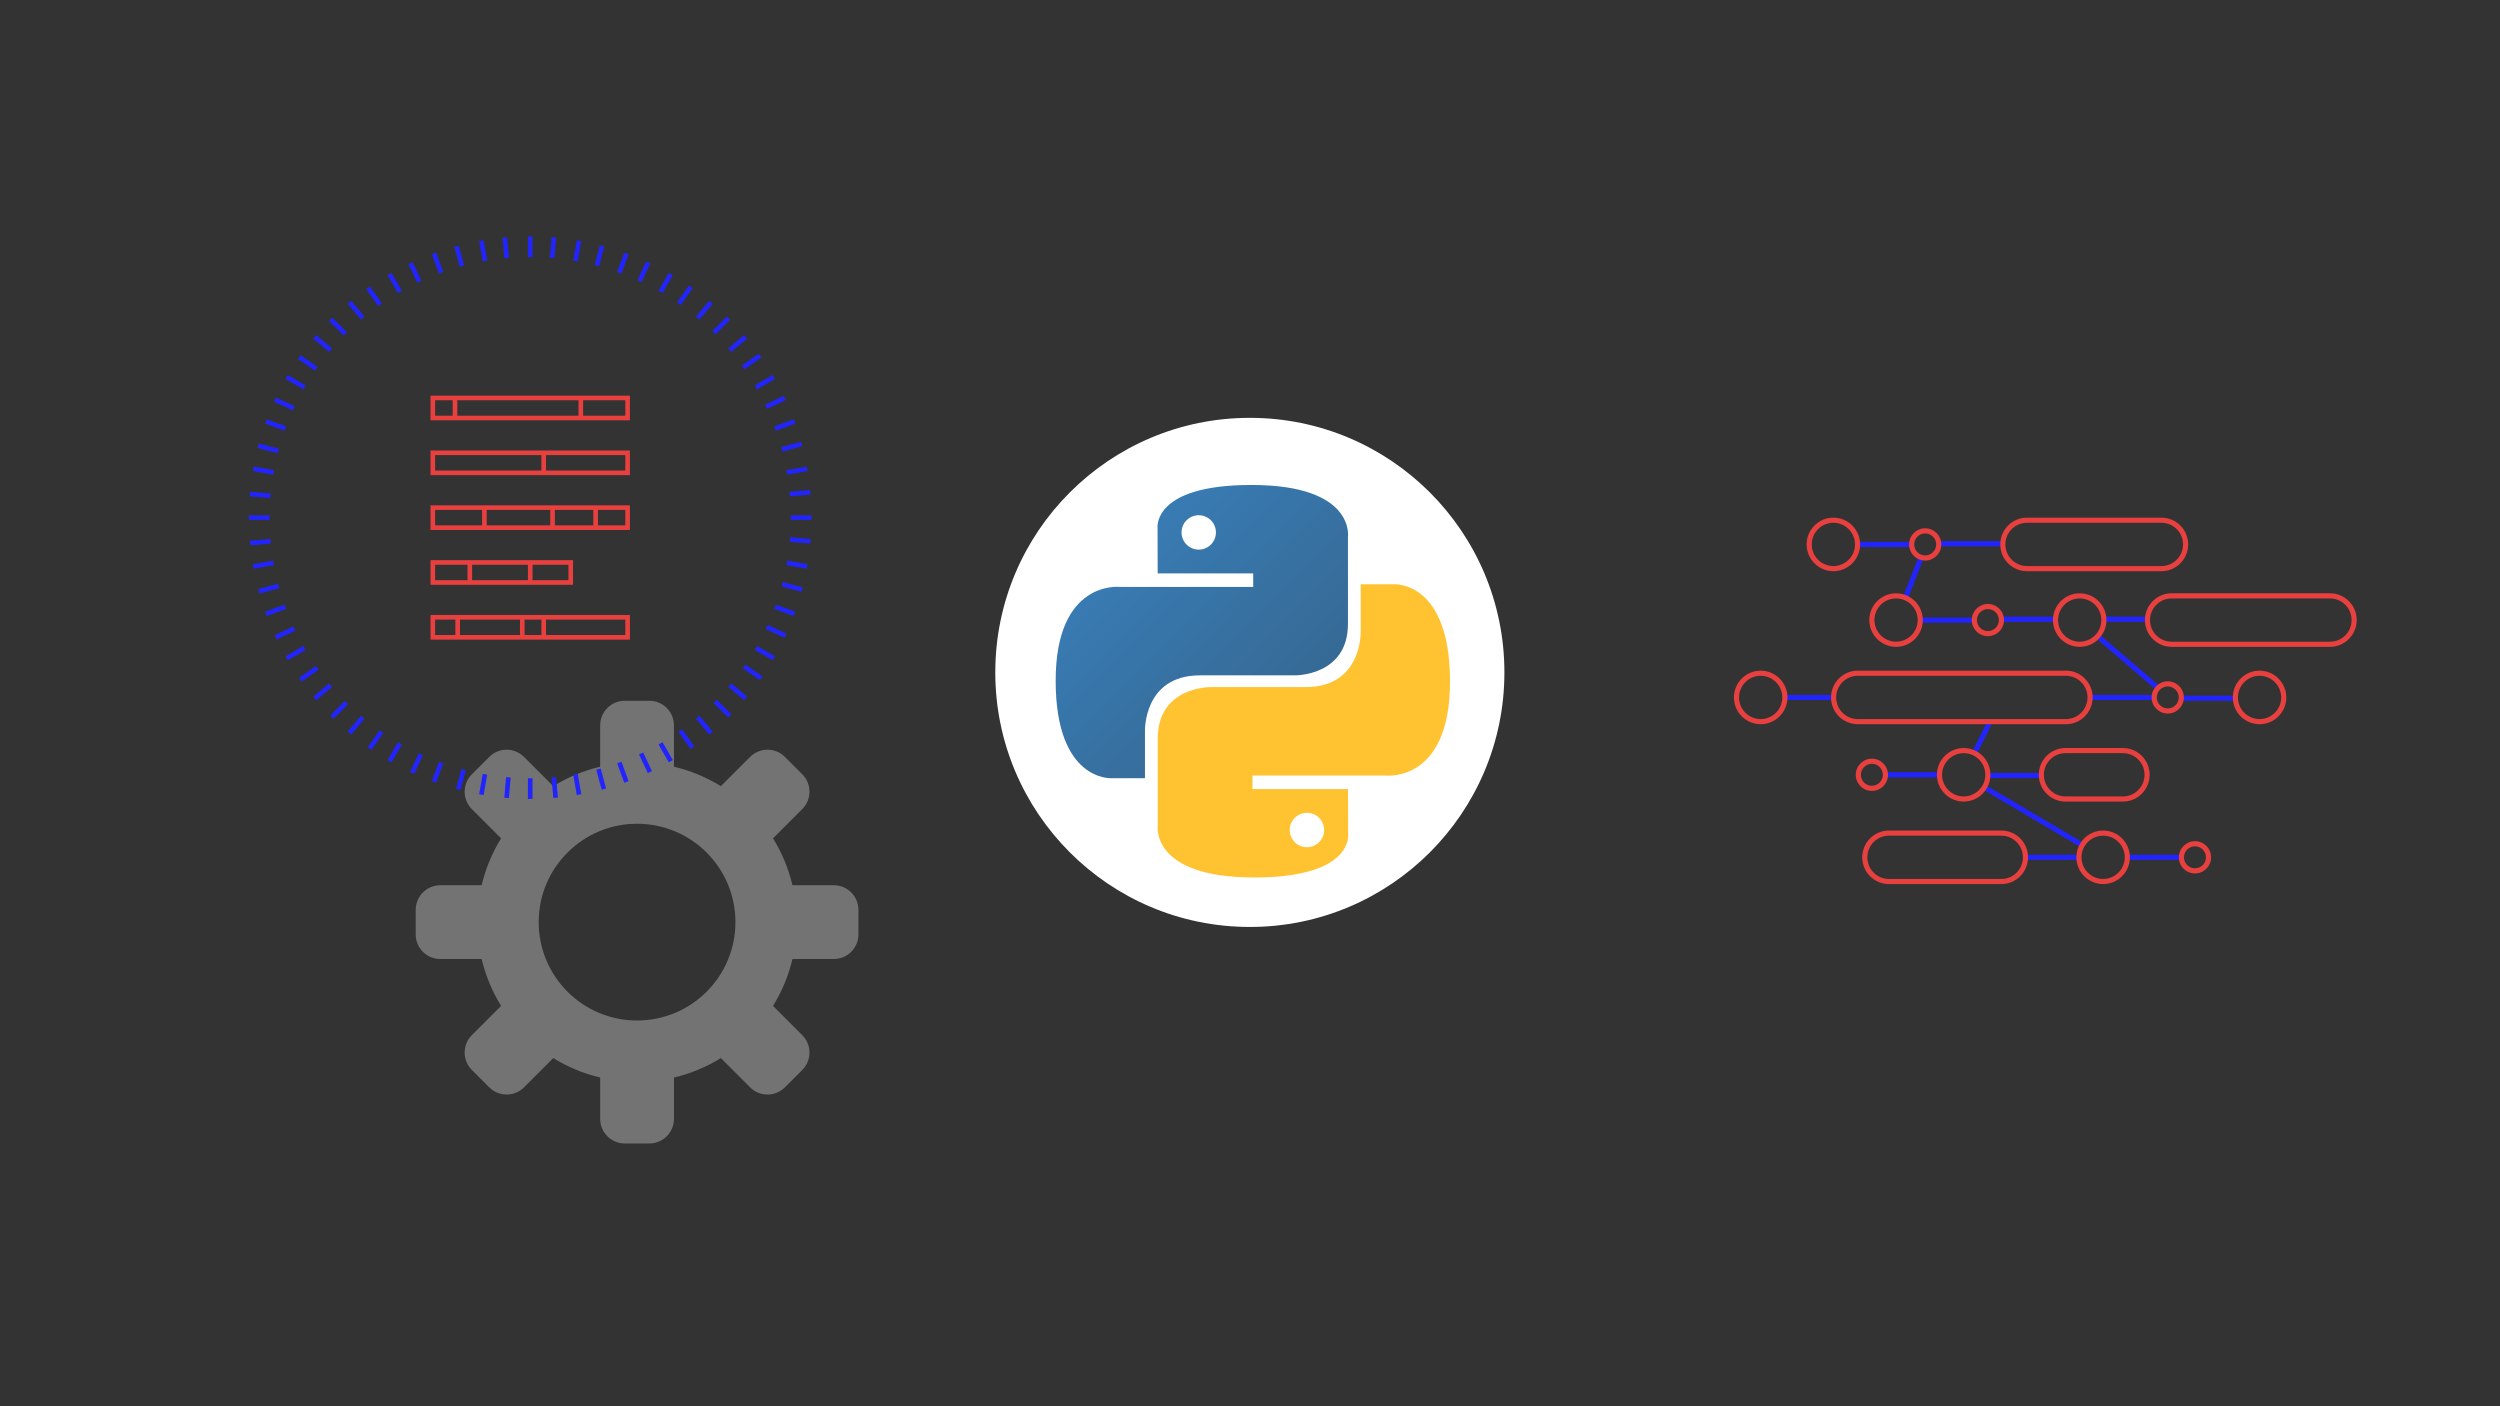 <svg xmlns="http://www.w3.org/2000/svg" xmlns:xlink="http://www.w3.org/1999/xlink" width="3840" zoomAndPan="magnify" viewBox="0 0 2880 1620" height="2160" preserveAspectRatio="xMidYMid meet" version="1.0"><rect x="0" y="0" width="2880" height="1620" fill="#333333" stroke="none"/><defs><clipPath id="id1"><path d="M 1146.574 481.355 L 1733.074 481.355 L 1733.074 1067.855 L 1146.574 1067.855 Z M 1146.574 481.355 " clip-rule="nonzero"/></clipPath><clipPath id="id2"><path d="M 1216 558.738 L 1554 558.738 L 1554 897 L 1216 897 Z M 1216 558.738 " clip-rule="nonzero"/></clipPath><clipPath id="id3"><path d="M 1441.645 558.688 C 1326.309 558.688 1333.508 608.727 1333.508 608.727 L 1333.637 660.57 L 1443.691 660.57 L 1443.691 676.133 L 1289.926 676.133 C 1289.926 676.133 1216.125 667.758 1216.125 784.188 C 1216.125 900.621 1280.539 896.492 1280.539 896.492 L 1318.98 896.492 L 1318.98 842.457 C 1318.98 842.457 1316.91 778.012 1382.367 778.012 L 1491.523 778.012 C 1491.523 778.012 1552.844 779.008 1552.844 718.711 L 1552.844 619.02 C 1552.844 619.02 1562.164 558.688 1441.645 558.688 Z M 1380.953 593.547 C 1391.902 593.547 1400.746 602.402 1400.746 613.359 C 1400.746 624.312 1391.902 633.168 1380.953 633.168 C 1370 633.168 1361.152 624.312 1361.152 613.359 C 1361.152 602.402 1370 593.547 1380.953 593.547 Z M 1380.953 593.547 " clip-rule="nonzero"/></clipPath><linearGradient x1="0.004" gradientTransform="matrix(336.884, 0, 0, 337.823, 1216.126, 558.687)" y1="-0.004" x2="1.028" gradientUnits="userSpaceOnUse" y2="1.012" id="id4"><stop stop-opacity="1" stop-color="rgb(21.999%, 49.399%, 72.198%)" offset="0"/><stop stop-opacity="1" stop-color="rgb(21.997%, 49.384%, 72.171%)" offset="0.125"/><stop stop-opacity="1" stop-color="rgb(21.986%, 49.269%, 71.974%)" offset="0.141"/><stop stop-opacity="1" stop-color="rgb(21.967%, 49.072%, 71.634%)" offset="0.156"/><stop stop-opacity="1" stop-color="rgb(21.948%, 48.875%, 71.294%)" offset="0.172"/><stop stop-opacity="1" stop-color="rgb(21.928%, 48.679%, 70.953%)" offset="0.188"/><stop stop-opacity="1" stop-color="rgb(21.91%, 48.482%, 70.612%)" offset="0.203"/><stop stop-opacity="1" stop-color="rgb(21.89%, 48.286%, 70.271%)" offset="0.219"/><stop stop-opacity="1" stop-color="rgb(21.87%, 48.09%, 69.931%)" offset="0.234"/><stop stop-opacity="1" stop-color="rgb(21.852%, 47.893%, 69.591%)" offset="0.25"/><stop stop-opacity="1" stop-color="rgb(21.832%, 47.696%, 69.25%)" offset="0.266"/><stop stop-opacity="1" stop-color="rgb(21.814%, 47.499%, 68.909%)" offset="0.281"/><stop stop-opacity="1" stop-color="rgb(21.794%, 47.302%, 68.568%)" offset="0.297"/><stop stop-opacity="1" stop-color="rgb(21.776%, 47.105%, 68.228%)" offset="0.312"/><stop stop-opacity="1" stop-color="rgb(21.756%, 46.909%, 67.888%)" offset="0.328"/><stop stop-opacity="1" stop-color="rgb(21.736%, 46.712%, 67.546%)" offset="0.344"/><stop stop-opacity="1" stop-color="rgb(21.718%, 46.515%, 67.206%)" offset="0.359"/><stop stop-opacity="1" stop-color="rgb(21.698%, 46.32%, 66.866%)" offset="0.375"/><stop stop-opacity="1" stop-color="rgb(21.68%, 46.123%, 66.525%)" offset="0.391"/><stop stop-opacity="1" stop-color="rgb(21.66%, 45.926%, 66.185%)" offset="0.406"/><stop stop-opacity="1" stop-color="rgb(21.642%, 45.729%, 65.843%)" offset="0.422"/><stop stop-opacity="1" stop-color="rgb(21.622%, 45.532%, 65.503%)" offset="0.438"/><stop stop-opacity="1" stop-color="rgb(21.602%, 45.335%, 65.163%)" offset="0.453"/><stop stop-opacity="1" stop-color="rgb(21.584%, 45.139%, 64.822%)" offset="0.469"/><stop stop-opacity="1" stop-color="rgb(21.564%, 44.942%, 64.482%)" offset="0.484"/><stop stop-opacity="1" stop-color="rgb(21.545%, 44.745%, 64.14%)" offset="0.494"/><stop stop-opacity="1" stop-color="rgb(21.536%, 44.647%, 63.971%)" offset="0.5"/><stop stop-opacity="1" stop-color="rgb(21.526%, 44.548%, 63.8%)" offset="0.506"/><stop stop-opacity="1" stop-color="rgb(21.516%, 44.45%, 63.631%)" offset="0.516"/><stop stop-opacity="1" stop-color="rgb(21.506%, 44.353%, 63.46%)" offset="0.531"/><stop stop-opacity="1" stop-color="rgb(21.487%, 44.156%, 63.12%)" offset="0.547"/><stop stop-opacity="1" stop-color="rgb(21.468%, 43.959%, 62.778%)" offset="0.562"/><stop stop-opacity="1" stop-color="rgb(21.449%, 43.762%, 62.437%)" offset="0.578"/><stop stop-opacity="1" stop-color="rgb(21.429%, 43.565%, 62.097%)" offset="0.594"/><stop stop-opacity="1" stop-color="rgb(21.411%, 43.369%, 61.757%)" offset="0.609"/><stop stop-opacity="1" stop-color="rgb(21.391%, 43.172%, 61.417%)" offset="0.625"/><stop stop-opacity="1" stop-color="rgb(21.371%, 42.975%, 61.075%)" offset="0.641"/><stop stop-opacity="1" stop-color="rgb(21.353%, 42.778%, 60.735%)" offset="0.656"/><stop stop-opacity="1" stop-color="rgb(21.333%, 42.583%, 60.394%)" offset="0.672"/><stop stop-opacity="1" stop-color="rgb(21.315%, 42.386%, 60.054%)" offset="0.688"/><stop stop-opacity="1" stop-color="rgb(21.295%, 42.189%, 59.714%)" offset="0.703"/><stop stop-opacity="1" stop-color="rgb(21.277%, 41.992%, 59.372%)" offset="0.719"/><stop stop-opacity="1" stop-color="rgb(21.257%, 41.795%, 59.032%)" offset="0.734"/><stop stop-opacity="1" stop-color="rgb(21.237%, 41.599%, 58.691%)" offset="0.75"/><stop stop-opacity="1" stop-color="rgb(21.219%, 41.402%, 58.351%)" offset="0.766"/><stop stop-opacity="1" stop-color="rgb(21.204%, 41.251%, 58.09%)" offset="0.781"/><stop stop-opacity="1" stop-color="rgb(21.199%, 41.199%, 57.999%)" offset="0.812"/><stop stop-opacity="1" stop-color="rgb(21.199%, 41.199%, 57.999%)" offset="0.875"/><stop stop-opacity="1" stop-color="rgb(21.199%, 41.199%, 57.999%)" offset="1"/></linearGradient><clipPath id="id5"><path d="M 1333 673 L 1670.461 673 L 1670.461 1010.988 L 1333 1010.988 Z M 1333 673 " clip-rule="nonzero"/></clipPath><clipPath id="id6"><path d="M 1444.918 1010.863 C 1560.242 1010.863 1553.039 960.812 1553.039 960.812 L 1552.914 908.969 L 1442.855 908.969 L 1442.855 893.414 L 1596.621 893.414 C 1596.621 893.414 1670.426 901.777 1670.426 785.359 C 1670.426 668.926 1606.016 673.055 1606.016 673.055 L 1567.57 673.055 L 1567.57 727.082 C 1567.57 727.082 1569.637 791.535 1504.191 791.535 L 1395.02 791.535 C 1395.02 791.535 1333.699 790.539 1333.699 850.84 L 1333.699 950.527 C 1333.699 950.527 1324.387 1010.863 1444.918 1010.863 Z M 1505.594 975.996 C 1494.656 975.996 1485.797 967.133 1485.797 956.188 C 1485.797 945.223 1494.656 936.379 1505.594 936.379 C 1516.555 936.379 1525.395 945.223 1525.395 956.188 C 1525.395 967.133 1516.555 975.996 1505.594 975.996 Z M 1505.594 975.996 " clip-rule="nonzero"/></clipPath><clipPath id="id7"><path d="M 478.895 807.285 L 988.895 807.285 L 988.895 1317.285 L 478.895 1317.285 Z M 478.895 807.285 " clip-rule="nonzero"/></clipPath><clipPath id="id8"><path d="M 1997.305 596.316 L 2715 596.316 L 2715 1018.566 L 1997.305 1018.566 Z M 1997.305 596.316 " clip-rule="nonzero"/></clipPath><clipPath id="id9"><path d="M 286.801 272.316 L 934.801 272.316 L 934.801 920.316 L 286.801 920.316 Z M 286.801 272.316 " clip-rule="nonzero"/></clipPath></defs><g clip-path="url(#id1)"><path fill="#ffffff" d="M 1439.824 481.355 C 1277.867 481.355 1146.574 612.648 1146.574 774.605 C 1146.574 936.562 1277.867 1067.855 1439.824 1067.855 C 1601.781 1067.855 1733.074 936.562 1733.074 774.605 C 1733.074 612.648 1601.781 481.355 1439.824 481.355 " fill-opacity="1" fill-rule="nonzero"/></g><g clip-path="url(#id2)"><g clip-path="url(#id3)"><path fill="url(#id4)" d="M 1216.125 558.738 L 1216.125 900.621 L 1562.164 900.621 L 1562.164 558.738 Z M 1216.125 558.738 " fill-rule="nonzero"/></g></g><g clip-path="url(#id5)"><g clip-path="url(#id6)"><path fill="#ffc331" d="M 1324.387 668.926 L 1324.387 1010.863 L 1670.426 1010.863 L 1670.426 668.926 Z M 1324.387 668.926 " fill-opacity="1" fill-rule="nonzero"/></g></g><g clip-path="url(#id7)"><path fill="#737373" d="M 960.559 1019.785 L 912.93 1019.785 C 908.34 1000.391 900.691 982.23 890.52 965.754 L 924.223 932.051 C 935.285 920.988 935.285 903.039 924.223 891.973 L 904.191 871.941 C 893.125 860.879 875.191 860.879 864.129 871.941 L 830.426 905.645 C 813.934 895.473 795.789 887.836 776.395 883.246 L 776.395 835.617 C 776.395 819.977 763.699 807.285 748.059 807.285 L 719.727 807.285 C 704.086 807.285 691.395 819.977 691.395 835.617 L 691.395 883.246 C 672 887.836 653.836 895.488 637.363 905.66 L 603.672 871.957 C 592.609 860.891 574.66 860.891 563.609 871.957 L 543.562 891.988 C 532.5 903.051 532.5 921 543.551 932.066 L 577.254 965.766 C 567.082 982.242 559.445 1000.406 554.855 1019.785 L 507.227 1019.785 C 491.586 1019.785 478.895 1032.477 478.895 1048.117 L 478.895 1076.453 C 478.895 1092.09 491.586 1104.785 507.227 1104.785 L 554.855 1104.785 C 559.445 1124.164 567.094 1142.328 577.266 1158.801 L 543.562 1192.504 C 532.516 1203.555 532.516 1221.52 543.578 1232.582 L 563.609 1252.613 C 574.66 1263.664 592.609 1263.664 603.672 1252.613 L 637.375 1218.91 C 653.852 1229.098 672.012 1236.734 691.406 1241.324 L 691.406 1288.953 C 691.406 1304.59 704.102 1317.285 719.742 1317.285 L 748.074 1317.285 C 763.715 1317.285 776.406 1304.59 776.406 1288.953 L 776.406 1241.324 C 795.789 1236.734 813.949 1229.082 830.426 1218.91 L 864.129 1252.613 C 875.191 1263.68 893.125 1263.68 904.191 1252.613 L 924.223 1232.582 C 935.285 1221.52 935.285 1203.57 924.223 1192.504 L 890.52 1158.801 C 900.707 1142.328 908.34 1124.164 912.93 1104.77 L 960.559 1104.77 C 976.199 1104.77 988.895 1092.078 988.895 1076.438 L 988.895 1048.105 C 988.895 1032.477 976.199 1019.785 960.559 1019.785 Z M 733.895 1175.617 C 671.305 1175.617 620.559 1124.875 620.559 1062.285 C 620.559 999.695 671.305 948.953 733.895 948.953 C 796.48 948.953 847.227 999.695 847.227 1062.285 C 847.227 1124.875 796.48 1175.617 733.895 1175.617 Z M 733.895 1175.617 " fill-opacity="1" fill-rule="nonzero"/></g><path fill="#2224fd" d="M 2306.074 629.348 L 2232.945 629.348 L 2232.945 623.414 L 2306.074 623.414 Z M 2368.133 710.434 L 2306.074 710.434 L 2306.074 716.367 L 2368.133 716.367 Z M 2472.883 710.434 L 2425.648 710.434 L 2425.648 716.367 L 2472.883 716.367 Z M 2173.395 895.531 L 2234.922 895.531 L 2234.922 889.598 L 2173.395 889.598 Z M 2290.262 896.344 L 2351.609 896.344 L 2351.609 890.41 L 2290.262 890.41 Z M 2212.926 717.297 L 2274.449 717.297 L 2274.449 711.363 L 2212.926 711.363 Z M 2289.59 830.742 L 2271.801 866.34 L 2277.098 868.988 L 2294.887 833.391 Z M 2284.809 909.773 L 2395.488 975.039 L 2398.492 969.934 L 2287.812 904.668 Z M 2198.141 688.758 L 2215.93 643.27 L 2210.414 641.113 L 2192.625 686.602 Z M 2487.848 790.258 L 2418.672 730.922 L 2414.816 735.434 L 2483.992 794.766 Z M 2058.031 806.414 L 2112.383 806.414 L 2112.383 800.48 L 2058.031 800.48 Z M 2482.965 800.48 L 2407.859 800.48 L 2407.859 806.414 L 2482.965 806.414 Z M 2512.609 801.41 L 2512.609 807.344 L 2573.879 807.344 L 2573.879 801.41 Z M 2332.754 990.602 L 2395.012 990.602 L 2395.012 984.668 L 2332.754 984.668 Z M 2449.363 990.602 L 2511.621 990.602 L 2511.621 984.668 L 2449.363 984.668 Z M 2201.324 624.203 L 2140.688 624.203 L 2140.688 630.137 L 2201.305 630.137 L 2201.305 624.203 Z M 2201.324 624.203 " fill-opacity="1" fill-rule="nonzero"/><g clip-path="url(#id8)"><path fill="#e83f3f" d="M 2705.926 692.496 C 2700.094 686.66 2692.348 683.457 2684.125 683.457 L 2501.742 683.457 C 2493.5 683.457 2485.75 686.66 2479.941 692.496 C 2467.926 704.52 2467.926 724.102 2479.941 736.125 C 2485.77 741.961 2493.5 745.164 2501.742 745.164 L 2684.125 745.164 C 2692.367 745.164 2700.113 741.961 2705.926 736.125 C 2717.941 724.102 2717.941 704.539 2705.926 692.496 Z M 2701.734 731.953 C 2697.031 736.66 2690.785 739.25 2684.125 739.25 L 2501.742 739.25 C 2495.078 739.25 2488.836 736.66 2484.129 731.953 C 2474.426 722.242 2474.426 706.418 2484.129 696.707 C 2488.836 692 2495.078 689.41 2501.742 689.41 L 2684.125 689.41 C 2690.785 689.41 2697.031 692 2701.734 696.707 C 2711.441 706.418 2711.441 722.223 2701.734 731.953 Z M 2184.266 745.184 C 2201.266 745.184 2215.098 731.34 2215.098 714.328 C 2215.098 697.32 2201.266 683.477 2184.266 683.477 C 2167.27 683.477 2153.434 697.32 2153.434 714.328 C 2153.434 731.34 2167.27 745.184 2184.266 745.184 Z M 2184.266 689.391 C 2198.004 689.391 2209.168 700.566 2209.168 714.309 C 2209.168 728.055 2198.004 739.23 2184.266 739.23 C 2170.531 739.23 2159.363 728.055 2159.363 714.309 C 2159.363 700.586 2170.531 689.391 2184.266 689.391 Z M 2290.047 732.902 C 2300.281 732.902 2308.625 724.555 2308.625 714.309 C 2308.625 704.066 2300.281 695.719 2290.047 695.719 C 2279.809 695.719 2271.465 704.066 2271.465 714.309 C 2271.465 724.555 2279.809 732.902 2290.047 732.902 Z M 2290.047 701.672 C 2297.023 701.672 2302.695 707.348 2302.695 714.328 C 2302.695 721.312 2297.023 726.988 2290.047 726.988 C 2283.07 726.988 2277.395 721.312 2277.395 714.328 C 2277.395 707.348 2283.07 701.672 2290.047 701.672 Z M 2364.973 714.328 C 2364.973 731.34 2378.805 745.184 2395.805 745.184 C 2412.801 745.184 2426.637 731.34 2426.637 714.328 C 2426.637 697.32 2412.801 683.477 2395.805 683.477 C 2378.805 683.457 2364.973 697.301 2364.973 714.328 Z M 2420.727 714.328 C 2420.727 728.074 2409.559 739.25 2395.824 739.25 C 2382.086 739.25 2370.922 728.074 2370.922 714.328 C 2370.922 700.586 2382.086 689.41 2395.824 689.41 C 2409.539 689.391 2420.727 700.586 2420.727 714.328 Z M 2603.012 772.594 C 2586.016 772.594 2572.18 786.438 2572.18 803.449 C 2572.18 820.457 2586.016 834.301 2603.012 834.301 C 2620.012 834.301 2633.844 820.457 2633.844 803.449 C 2633.844 786.438 2620.012 772.594 2603.012 772.594 Z M 2603.012 828.367 C 2589.277 828.367 2578.109 817.191 2578.109 803.449 C 2578.109 789.703 2589.277 778.527 2603.012 778.527 C 2616.75 778.527 2627.914 789.703 2627.914 803.449 C 2627.914 817.191 2616.75 828.367 2603.012 828.367 Z M 2515.812 803.449 C 2515.812 793.203 2507.473 784.855 2497.234 784.855 C 2486.996 784.855 2478.656 793.203 2478.656 803.449 C 2478.656 813.691 2486.996 822.039 2497.234 822.039 C 2507.473 822.039 2515.812 813.691 2515.812 803.449 Z M 2497.254 816.105 C 2490.277 816.105 2484.605 810.43 2484.605 803.449 C 2484.605 796.465 2490.277 790.789 2497.254 790.789 C 2504.23 790.789 2509.902 796.465 2509.902 803.449 C 2509.902 810.43 2504.211 816.105 2497.254 816.105 Z M 2028.305 772.594 C 2011.309 772.594 1997.473 786.438 1997.473 803.449 C 1997.473 820.457 2011.309 834.301 2028.305 834.301 C 2045.305 834.301 2059.141 820.457 2059.141 803.449 C 2059.141 786.438 2045.324 772.594 2028.305 772.594 Z M 2028.305 828.367 C 2014.57 828.367 2003.402 817.191 2003.402 803.449 C 2003.402 789.703 2014.57 778.527 2028.305 778.527 C 2042.043 778.527 2053.211 789.703 2053.211 803.449 C 2053.211 817.191 2042.043 828.367 2028.305 828.367 Z M 2379.934 834.301 C 2388.176 834.301 2395.902 831.098 2401.734 825.262 C 2413.75 813.238 2413.75 793.656 2401.734 781.613 C 2395.902 775.777 2388.156 772.574 2379.934 772.574 L 2140.172 772.574 C 2131.93 772.574 2124.184 775.777 2118.371 781.613 C 2106.355 793.637 2106.355 813.219 2118.371 825.242 C 2124.203 831.078 2131.949 834.281 2140.172 834.281 L 2379.934 834.281 Z M 2122.543 785.824 C 2127.246 781.117 2133.512 778.527 2140.152 778.527 L 2379.914 778.527 C 2386.574 778.527 2392.82 781.117 2397.523 785.824 C 2407.227 795.535 2407.227 811.359 2397.523 821.07 C 2392.82 825.777 2386.574 828.367 2379.914 828.367 L 2140.172 828.367 C 2133.512 828.367 2127.266 825.777 2122.562 821.07 C 2112.84 811.359 2112.84 795.535 2122.543 785.824 Z M 2528.602 969.043 C 2518.363 969.043 2510.023 977.391 2510.023 987.637 C 2510.023 997.879 2518.363 1006.227 2528.602 1006.227 C 2538.84 1006.227 2547.18 997.898 2547.18 987.637 C 2547.18 977.371 2538.84 969.043 2528.602 969.043 Z M 2528.602 1000.273 C 2521.625 1000.273 2515.949 994.598 2515.949 987.617 C 2515.949 980.633 2521.625 974.957 2528.602 974.957 C 2535.578 974.957 2541.25 980.633 2541.25 987.617 C 2541.25 994.598 2535.559 1000.273 2528.602 1000.273 Z M 2422.82 956.762 C 2405.824 956.762 2391.988 970.605 2391.988 987.617 C 2391.988 1004.625 2405.824 1018.469 2422.82 1018.469 C 2439.82 1018.469 2453.652 1004.625 2453.652 987.617 C 2453.652 970.605 2439.82 956.762 2422.82 956.762 Z M 2422.82 1012.555 C 2409.086 1012.555 2397.918 1001.383 2397.918 987.637 C 2397.918 973.891 2409.086 962.715 2422.82 962.715 C 2436.559 962.715 2447.727 973.891 2447.727 987.637 C 2447.727 1001.359 2436.559 1012.555 2422.82 1012.555 Z M 2305.5 956.762 L 2176.105 956.762 C 2167.863 956.762 2160.113 959.969 2154.305 965.801 C 2142.289 977.824 2142.289 997.406 2154.305 1009.43 C 2160.133 1015.266 2167.863 1018.469 2176.105 1018.469 L 2305.5 1018.469 C 2313.742 1018.469 2321.488 1015.266 2327.301 1009.43 C 2339.316 997.406 2339.316 977.824 2327.301 965.781 C 2321.488 959.988 2313.742 956.762 2305.5 956.762 Z M 2323.129 1005.258 C 2318.426 1009.965 2312.18 1012.555 2305.52 1012.555 L 2176.105 1012.555 C 2169.445 1012.555 2163.199 1009.965 2158.492 1005.258 C 2148.789 995.547 2148.789 979.723 2158.492 970.016 C 2163.199 965.309 2169.445 962.715 2176.105 962.715 L 2305.5 962.715 C 2312.16 962.715 2318.406 965.309 2323.109 970.016 C 2332.836 979.723 2332.836 995.527 2323.129 1005.258 Z M 2174.977 892.566 C 2174.977 882.32 2166.637 873.973 2156.398 873.973 C 2146.16 873.973 2137.82 882.32 2137.82 892.566 C 2137.82 902.809 2146.16 911.156 2156.398 911.156 C 2166.637 911.156 2174.977 902.809 2174.977 892.566 Z M 2143.75 892.566 C 2143.75 885.582 2149.422 879.906 2156.398 879.906 C 2163.375 879.906 2169.047 885.582 2169.047 892.566 C 2169.047 899.547 2163.375 905.223 2156.398 905.223 C 2149.422 905.223 2143.75 899.547 2143.75 892.566 Z M 2231.324 892.566 C 2231.324 909.574 2245.16 923.418 2262.156 923.418 C 2279.156 923.418 2292.988 909.574 2292.988 892.566 C 2292.988 875.555 2279.156 861.711 2262.156 861.711 C 2245.16 861.711 2231.324 875.555 2231.324 892.566 Z M 2287.082 892.566 C 2287.082 906.309 2275.914 917.484 2262.176 917.484 C 2248.441 917.484 2237.273 906.309 2237.273 892.566 C 2237.273 878.82 2248.441 867.645 2262.176 867.645 C 2275.914 867.645 2287.082 878.82 2287.082 892.566 Z M 2445.59 861.711 L 2379.48 861.711 C 2371.238 861.711 2363.508 864.918 2357.68 870.75 C 2345.66 882.773 2345.66 902.355 2357.68 914.379 C 2363.508 920.215 2371.258 923.418 2379.48 923.418 L 2445.59 923.418 C 2453.832 923.418 2461.559 920.215 2467.391 914.379 C 2479.406 902.355 2479.406 882.773 2467.391 870.75 C 2461.578 864.918 2453.832 861.711 2445.59 861.711 Z M 2463.199 910.188 C 2458.496 914.895 2452.25 917.484 2445.59 917.484 L 2379.48 917.484 C 2372.816 917.484 2366.574 914.895 2361.867 910.188 C 2352.164 900.477 2352.164 884.652 2361.867 874.941 C 2366.574 870.234 2372.816 867.645 2379.48 867.645 L 2445.59 867.645 C 2452.25 867.645 2458.496 870.234 2463.199 874.941 C 2472.926 884.652 2472.926 900.477 2463.199 910.188 Z M 2142.879 627.172 C 2142.879 610.16 2129.047 596.316 2112.047 596.316 C 2095.051 596.316 2081.215 610.16 2081.215 627.172 C 2081.215 644.18 2095.051 658.023 2112.047 658.023 C 2129.047 658.023 2142.879 644.199 2142.879 627.172 Z M 2087.145 627.172 C 2087.145 613.426 2098.312 602.25 2112.047 602.25 C 2125.785 602.25 2136.949 613.426 2136.949 627.172 C 2136.949 640.914 2125.785 652.09 2112.047 652.09 C 2098.312 652.09 2087.145 640.914 2087.145 627.172 Z M 2217.828 645.762 C 2228.062 645.762 2236.406 637.414 2236.406 627.172 C 2236.406 616.926 2228.062 608.578 2217.828 608.578 C 2207.59 608.578 2199.246 616.926 2199.246 627.172 C 2199.246 637.414 2207.57 645.762 2217.828 645.762 Z M 2217.828 614.512 C 2224.805 614.512 2230.477 620.188 2230.477 627.172 C 2230.477 634.152 2224.805 639.828 2217.828 639.828 C 2210.848 639.828 2205.176 634.152 2205.176 627.172 C 2205.176 620.188 2210.848 614.512 2217.828 614.512 Z M 2335.129 658.023 L 2489.941 658.023 C 2498.184 658.023 2505.93 654.82 2511.742 648.984 C 2523.758 636.961 2523.758 617.379 2511.742 605.355 C 2505.93 599.523 2498.184 596.316 2489.941 596.316 L 2335.129 596.316 C 2326.887 596.316 2319.137 599.523 2313.328 605.355 C 2307.496 611.191 2304.297 618.922 2304.297 627.172 C 2304.297 635.418 2307.496 643.172 2313.328 648.984 C 2319.156 654.82 2326.887 658.023 2335.129 658.023 Z M 2317.516 609.547 C 2322.223 604.84 2328.469 602.25 2335.129 602.25 L 2489.941 602.25 C 2496.602 602.25 2502.848 604.84 2507.551 609.547 C 2517.254 619.258 2517.254 635.082 2507.551 644.793 C 2502.848 649.5 2496.582 652.09 2489.941 652.09 L 2335.129 652.09 C 2328.469 652.09 2322.223 649.5 2317.516 644.793 C 2307.812 635.082 2307.812 619.258 2317.516 609.547 Z M 2317.516 609.547 " fill-opacity="1" fill-rule="nonzero"/></g><path fill="#e83f3f" d="M 495.953 736.863 L 725.648 736.863 L 725.648 708.473 L 495.953 708.473 Z M 629.023 713.77 L 720.352 713.77 L 720.352 731.531 L 629.023 731.531 Z M 604.32 713.77 L 623.695 713.77 L 623.695 731.531 L 604.32 731.531 Z M 529.902 713.77 L 599.008 713.77 L 599.008 731.531 L 529.902 731.531 Z M 501.266 713.77 L 524.59 713.77 L 524.59 731.531 L 501.266 731.531 Z M 660.141 645.305 L 495.973 645.305 L 495.973 673.691 L 660.141 673.691 Z M 538.547 668.379 L 501.266 668.379 L 501.266 650.617 L 538.547 650.617 Z M 608.16 668.379 L 543.875 668.379 L 543.875 650.617 L 608.16 650.617 Z M 654.828 668.379 L 613.477 668.379 L 613.477 650.617 L 654.828 650.617 Z M 495.953 610.52 L 725.648 610.52 L 725.648 582.133 L 495.953 582.133 Z M 688.812 587.445 L 720.352 587.445 L 720.352 605.207 L 688.812 605.207 Z M 639.207 587.445 L 683.5 587.445 L 683.5 605.207 L 639.207 605.207 Z M 560.699 587.445 L 633.875 587.445 L 633.875 605.207 L 560.699 605.207 Z M 501.266 587.445 L 555.387 587.445 L 555.387 605.207 L 501.266 605.207 Z M 495.953 547.367 L 725.648 547.367 L 725.648 518.98 L 495.953 518.98 Z M 629.023 524.273 L 720.352 524.273 L 720.352 542.039 L 629.023 542.039 Z M 501.266 524.273 L 623.695 524.273 L 623.695 542.039 L 501.266 542.039 Z M 495.953 455.789 L 495.953 484.18 L 725.648 484.18 L 725.648 455.789 Z M 521.492 478.883 L 501.266 478.883 L 501.266 461.105 L 521.492 461.105 Z M 666.445 478.883 L 526.805 478.883 L 526.805 461.105 L 666.445 461.105 Z M 720.352 478.883 L 671.758 478.883 L 671.758 461.105 L 720.352 461.105 Z M 720.352 478.883 " fill-opacity="1" fill-rule="nonzero"/><g clip-path="url(#id9)"><path fill="#2224fd" d="M 608.16 272.316 L 613.477 272.316 L 613.477 296.121 L 608.16 296.121 Z M 660.316 300.227 L 665.559 301.148 L 669.688 277.703 L 664.445 276.781 Z M 710.984 313.316 L 715.98 315.141 L 724.125 292.773 L 719.133 290.949 Z M 758.605 335.012 L 763.211 337.668 L 775.113 317.051 L 770.508 314.395 Z M 821.121 349.832 L 817.047 346.414 L 801.746 364.656 L 805.82 368.074 Z M 842.48 405.391 L 860.723 390.086 L 857.305 386.016 L 839.062 401.316 Z M 872.125 448.531 L 892.738 436.629 L 890.082 432.023 L 869.469 443.926 Z M 893.82 496.152 L 916.188 488.004 L 914.363 483.012 L 891.996 491.156 Z M 906.906 546.82 L 930.355 542.691 L 929.434 537.469 L 905.988 541.594 Z M 911.016 593.68 L 911.016 598.992 L 934.82 598.992 L 934.82 593.68 Z M 905.988 651.074 L 929.434 655.203 L 930.355 649.961 L 906.906 645.836 Z M 891.996 701.496 L 914.363 709.641 L 916.188 704.648 L 893.82 696.5 Z M 869.469 748.727 L 890.082 760.629 L 892.738 756.023 L 872.125 744.125 Z M 839.062 791.32 L 857.305 806.621 L 860.723 802.547 L 842.48 787.246 Z M 801.746 827.996 L 817.047 846.238 L 821.121 842.82 L 805.82 824.578 Z M 758.605 857.645 L 770.508 878.258 L 775.113 875.602 L 763.211 854.984 Z M 710.984 879.336 L 719.133 901.703 L 724.125 899.879 L 715.98 877.512 Z M 660.316 892.426 L 664.445 915.871 L 669.688 914.953 L 665.559 891.504 Z M 608.16 920.336 L 613.477 920.336 L 613.477 896.535 L 608.16 896.535 Z M 551.934 914.953 L 557.156 915.871 L 561.285 892.426 L 556.059 891.504 Z M 497.492 899.879 L 502.488 901.703 L 510.633 879.336 L 505.641 877.512 Z M 446.508 875.602 L 451.113 878.258 L 463.012 857.645 L 458.41 854.984 Z M 400.496 842.82 L 404.57 846.238 L 419.871 827.996 L 415.797 824.578 Z M 379.141 787.266 L 360.898 802.566 L 364.316 806.637 L 382.559 791.336 Z M 349.492 744.125 L 328.879 756.023 L 331.535 760.629 L 352.148 748.727 Z M 327.801 696.5 L 305.43 704.648 L 307.254 709.641 L 329.621 701.496 Z M 314.711 645.836 L 291.262 649.961 L 292.184 655.203 L 315.633 651.074 Z M 310.602 593.68 L 286.801 593.68 L 286.801 598.992 L 310.602 598.992 Z M 315.633 541.578 L 292.184 537.449 L 291.262 542.676 L 314.711 546.82 Z M 329.621 491.156 L 307.254 483.012 L 305.43 488.004 L 327.801 496.152 Z M 352.148 443.926 L 331.535 432.023 L 328.879 436.629 L 349.492 448.531 Z M 382.559 401.332 L 364.316 386.031 L 360.898 390.105 L 379.141 405.406 Z M 400.496 349.832 L 415.797 368.074 L 419.871 364.656 L 404.57 346.414 Z M 446.508 317.051 L 458.41 337.668 L 463.012 335.012 L 451.113 314.395 Z M 497.492 292.773 L 505.641 315.141 L 510.633 313.316 L 502.488 290.949 Z M 551.934 277.703 L 556.059 301.148 L 561.285 300.227 L 557.156 276.781 Z M 640.66 273.68 L 635.363 273.238 L 633.363 296.969 L 638.66 297.414 Z M 696.234 283.777 L 691.098 282.414 L 685.004 305.434 L 690.141 306.797 Z M 749.203 303.344 L 744.387 301.113 L 734.398 322.719 L 739.215 324.949 Z M 797.977 331.84 L 793.617 328.812 L 780.016 348.363 L 784.375 351.391 Z M 824.293 385.234 L 841.062 368.34 L 837.289 364.602 L 820.52 381.5 Z M 857.691 425.523 L 877.156 411.801 L 874.09 407.461 L 854.629 421.188 Z M 883.602 470.984 L 905.156 460.855 L 902.887 456.055 L 881.336 466.188 Z M 901.223 520.254 L 924.191 514.02 L 922.793 508.883 L 899.824 515.117 Z M 910.023 571.844 L 933.738 569.699 L 933.262 564.406 L 909.547 566.547 Z M 909.723 624.176 L 933.453 626.176 L 933.898 620.883 L 910.168 618.879 Z M 900.355 675.656 L 923.379 681.75 L 924.742 676.613 L 901.719 670.52 Z M 882.168 724.73 L 903.773 734.719 L 906.004 729.902 L 884.398 719.914 Z M 855.762 769.91 L 875.312 783.508 L 878.344 779.152 L 858.789 765.551 Z M 821.902 809.809 L 838.797 826.578 L 842.551 822.809 L 825.656 806.035 Z M 781.613 843.211 L 795.336 862.672 L 799.676 859.609 L 785.949 840.145 Z M 736.152 869.117 L 746.281 890.672 L 751.078 888.406 L 740.949 866.852 Z M 686.883 886.738 L 693.117 909.711 L 698.234 908.309 L 692 885.34 Z M 635.293 895.543 L 637.438 919.254 L 642.73 918.777 L 640.59 895.062 Z M 580.961 918.973 L 586.254 919.414 L 588.258 895.684 L 582.961 895.242 Z M 525.387 908.879 L 530.523 910.242 L 536.613 887.219 L 531.48 885.855 Z M 472.418 889.309 L 477.234 891.539 L 487.223 869.934 L 482.406 867.703 Z M 423.645 860.812 L 428 863.84 L 441.586 844.289 L 437.227 841.262 Z M 397.328 807.418 L 380.539 824.312 L 384.312 828.066 L 401.098 811.172 Z M 363.926 767.129 L 344.465 780.852 L 347.527 785.191 L 366.992 771.469 Z M 338.016 721.668 L 316.465 731.797 L 318.73 736.598 L 340.285 726.465 Z M 320.395 672.398 L 297.426 678.633 L 298.824 683.75 L 321.797 677.516 Z M 311.594 620.809 L 287.883 622.953 L 288.359 628.25 L 312.074 626.105 Z M 311.895 568.477 L 288.164 566.477 L 287.723 571.773 L 311.453 573.773 Z M 321.266 516.996 L 298.242 510.902 L 296.879 516.039 L 319.898 522.133 Z M 339.453 467.922 L 317.848 457.934 L 315.613 462.75 L 337.219 472.738 Z M 365.855 422.746 L 346.305 409.145 L 343.277 413.5 L 362.828 427.102 Z M 399.719 382.844 L 382.824 366.055 L 379.086 369.828 L 395.98 386.617 Z M 440.008 349.445 L 426.281 329.98 L 421.945 333.043 L 435.668 352.508 Z M 485.469 323.535 L 475.34 301.98 L 470.539 304.25 L 480.668 325.801 Z M 534.738 305.914 L 528.504 282.945 L 523.367 284.344 L 529.602 307.312 Z M 586.324 297.109 L 584.184 273.398 L 578.887 273.875 L 581.031 297.59 Z M 586.324 297.109 " fill-opacity="1" fill-rule="nonzero"/></g></svg>